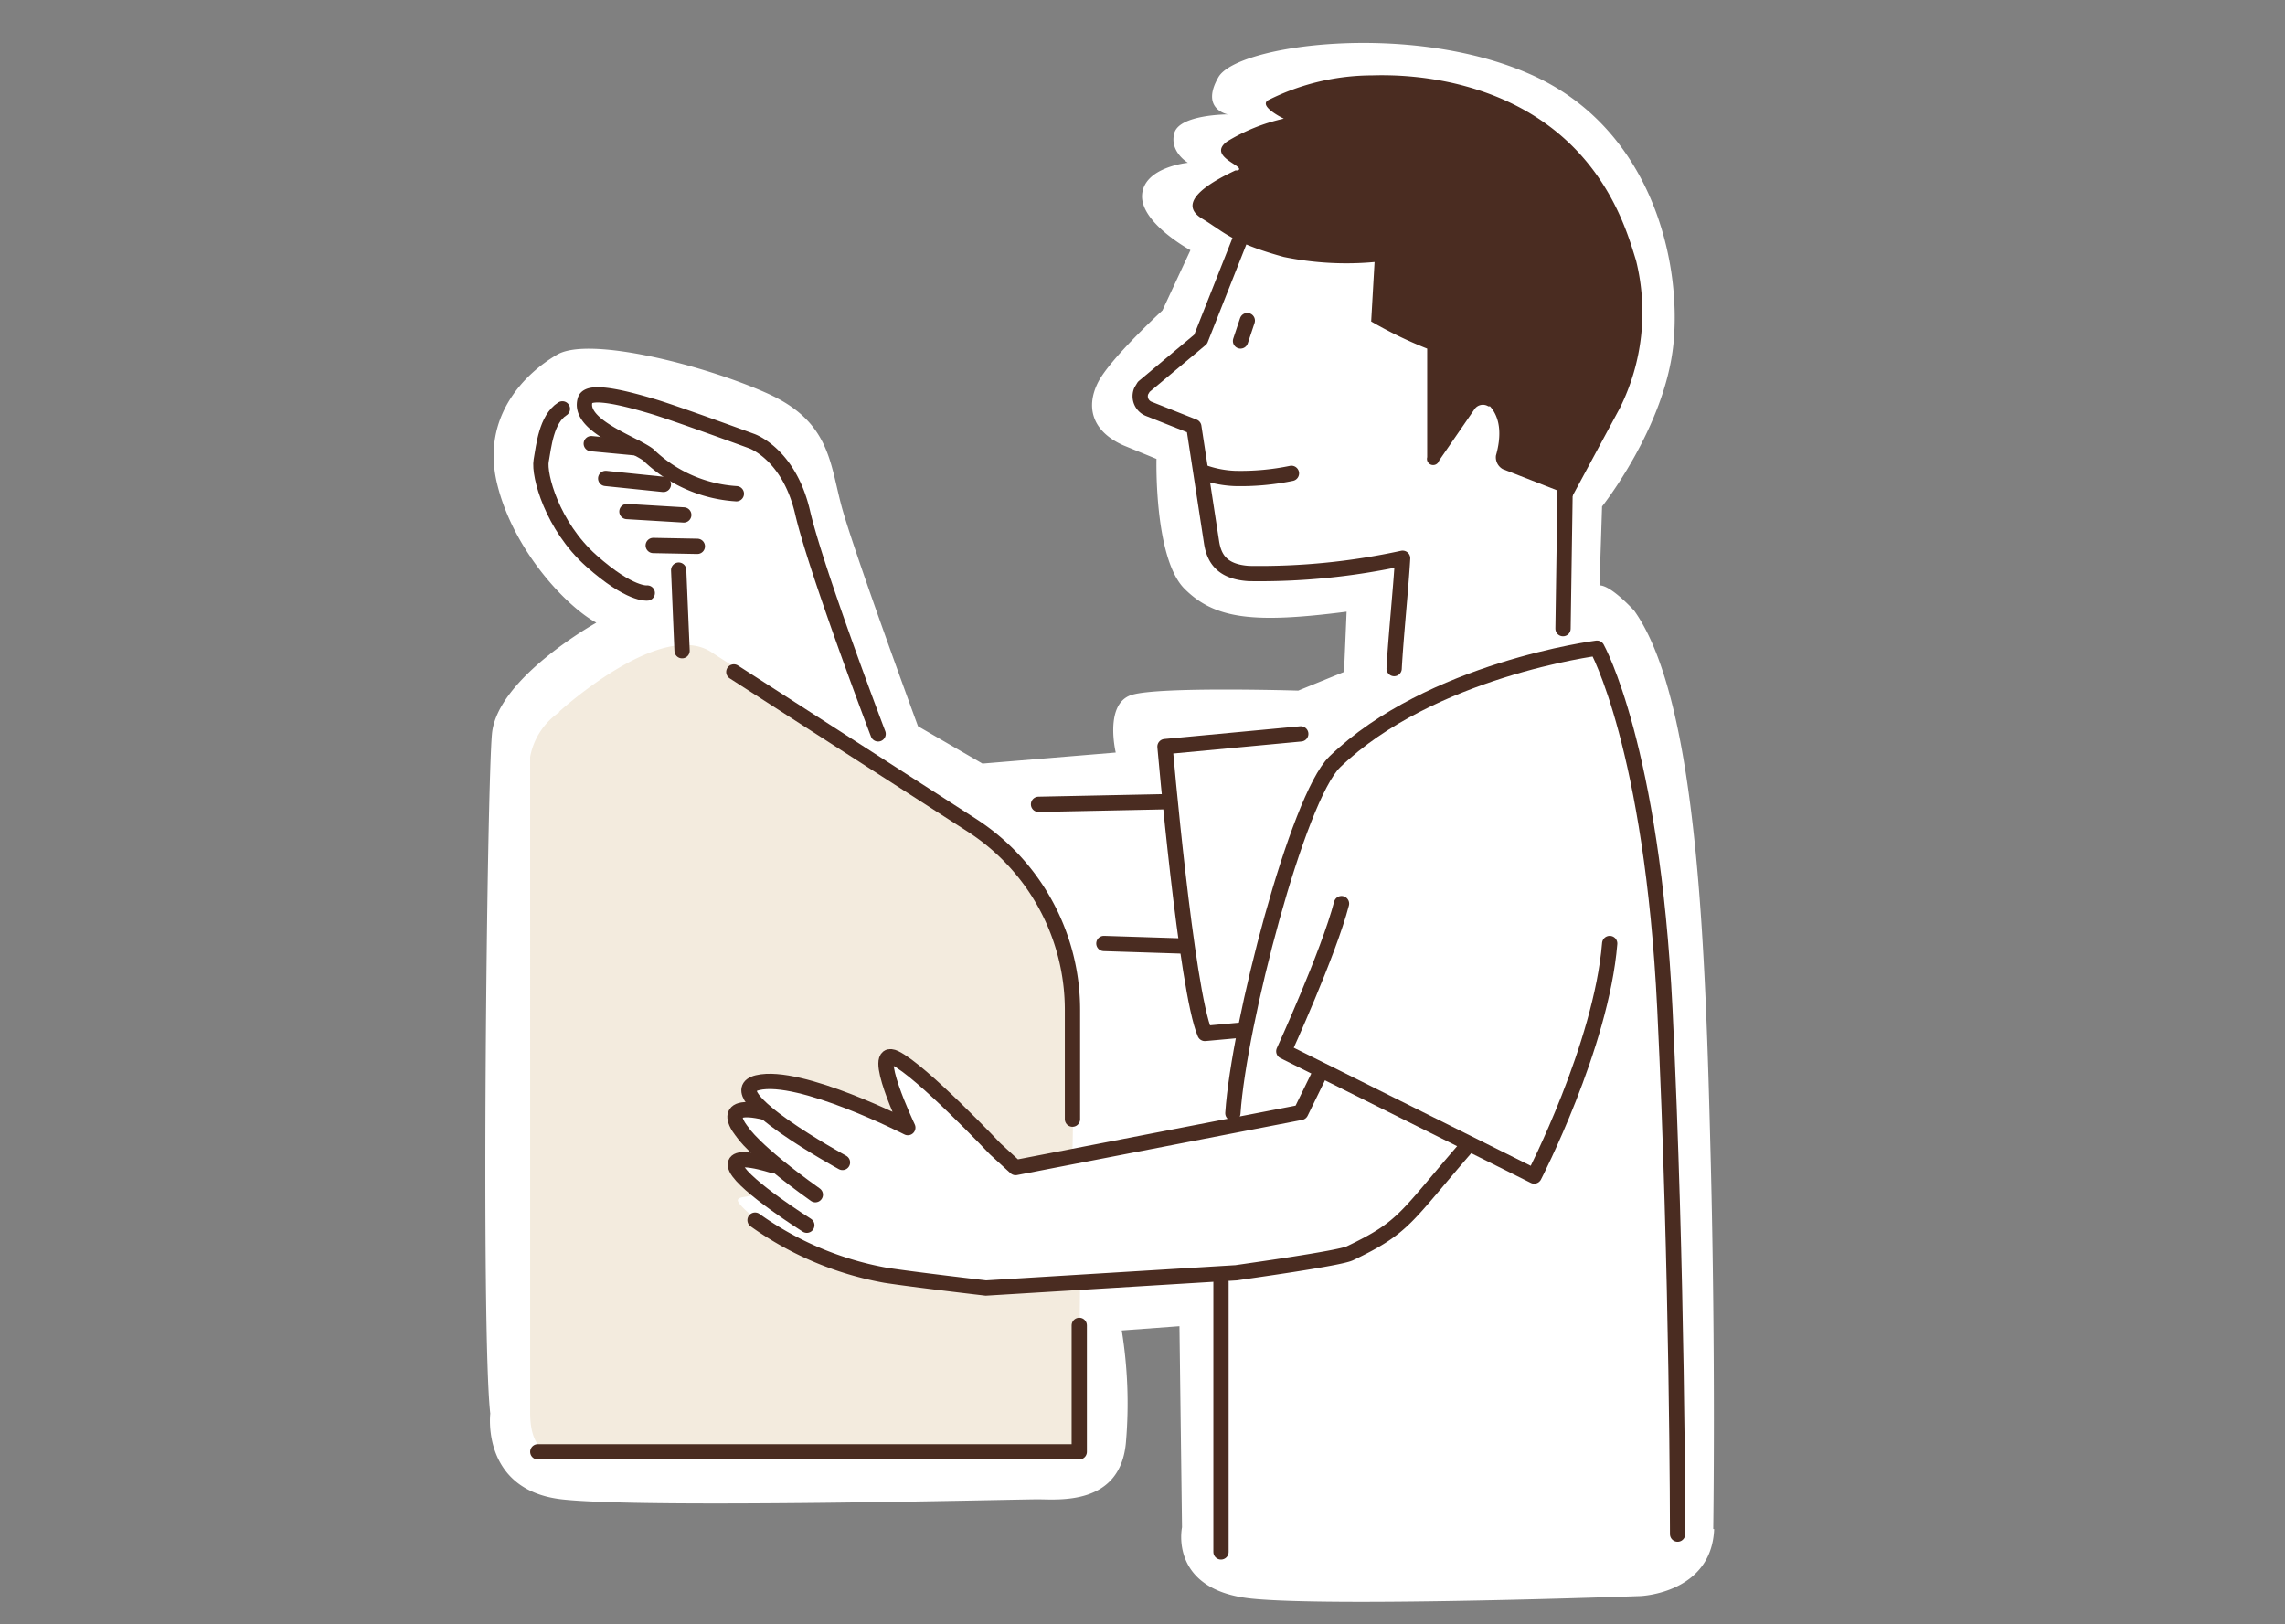 <svg xmlns="http://www.w3.org/2000/svg" xmlns:xlink="http://www.w3.org/1999/xlink" width="346" height="246" viewBox="0 0 346 246">
  <rect x="0" y="0" width="346" height="246" fill="#808080" stroke="none"/>
  <defs>
    <clipPath id="clip-path">
      <rect id="長方形_5353" data-name="長方形 5353" width="189.685" height="240.757" fill="none"/>
    </clipPath>
  </defs>
  <g id="グループ_55053" data-name="グループ 55053" transform="translate(-109 -1899.022)">
    <rect id="長方形_13342" data-name="長方形 13342" width="346" height="246" transform="translate(109 1899.022)" fill="none"/>
    <g id="アートワーク_102" data-name="アートワーク 102" transform="translate(276.794 2024.644)">
      <g id="グループ_31113" data-name="グループ 31113" transform="translate(-94.843 -120.378)" clip-path="url(#clip-path)">
        <path id="パス_117532" data-name="パス 117532" d="M186.352,226.033s.386-25.574-.386-56.032-1.8-69.269-11.566-83.02c0,0-3.47-3.855-5.269-3.855l.386-11.952s9.51-11.952,10.8-24.546-3.341-32.771-21.59-40.867-44.466-4.5-47.293.386,1.414,5.655,1.414,5.655-7.325,0-8.1,2.827,2.056,4.5,2.056,4.5-6.683.643-6.94,4.884,7.325,8.353,7.325,8.353l-4.241,9.124S94.98,48.814,93.18,52.412s-1.028,7.325,3.855,9.51l5.012,2.056s-.386,15.036,4.241,19.663,10.538,5.269,24.546,3.47l-.386,9.124-6.94,2.827s-20.948-.643-25.189.643-2.442,8.739-2.442,8.739L75.7,110.114l-9.767-5.655s-9.767-26.6-11.566-33.285-1.8-12.851-11.181-17.092S16.2,45.344,11.318,48.171-.249,57.552,2.193,67.7,12.731,86.339,17.229,88.781c0,0-15.036,8.353-15.807,16.835s-1.671,90.345-.257,102.939c0,0-1.414,11.566,10.8,12.98s69.012,0,72.1,0,12.594,1.028,13.365-8.739a69.268,69.268,0,0,0-.643-16.835l8.739-.643.386,30.458s-2.056,9.51,10.538,10.8,58.859-.386,58.859-.386,10.8-.386,11.181-10.153" transform="translate(0.12 0.278)" fill="#fff"/>
        <path id="パス_117533" data-name="パス 117533" d="M10.069,82.046s15.422-14.136,23.132-9,39.968,23.9,44.594,30.586,10.924,5.655,10.024,44.98l-8.867,2.57s-13.622-15.679-18.12-16.578,1.928,10.538,1.928,10.538-18.891-8.482-22.747-6.811-.771,3.727-.771,3.727-3.727,1.285-1.414,3.855,4.883,3.855,1.671,4.112-3.6,1.028-.771,3.6-2.056,1.285-1.542,2.57,7.968,7.454,16.835,10.024,21.2,3.855,34.956,2.313l-.257,21.976s1.542,3.6-2.313,3.341-77.108.514-77.108.514-3.6.257-3.6-6.169V88.857a10.538,10.538,0,0,1,4.5-6.811" transform="translate(1.625 20.508)" fill="#f3ebde"/>
        <path id="パス_117534" data-name="パス 117534" d="M93.541,22.5,86.73,39.721l-8.61,7.2-.386.643a2.056,2.056,0,0,0,1.157,2.7l6.811,2.7,2.7,17.606c.386,2.313,1.542,4.369,5.655,4.626a101.911,101.911,0,0,0,23.261-2.313c-.257,4.5-1.028,11.952-1.285,16.707" transform="translate(22.12 6.415)" fill="none" stroke="#4a2c21" stroke-linecap="round" stroke-linejoin="round" stroke-width="2.313"/>
        <line id="線_3246" data-name="線 3246" y1="3.084" x2="1.028" transform="translate(114.891 43.309)" fill="none" stroke="#4a2c21" stroke-linecap="round" stroke-linejoin="round" stroke-width="2.313"/>
        <path id="パス_117535" data-name="パス 117535" d="M98.422,51.757a37.912,37.912,0,0,1-8.61.771A16.064,16.064,0,0,1,84.8,51.5" transform="translate(24.179 14.684)" fill="none" stroke="#4a2c21" stroke-linecap="round" stroke-linejoin="round" stroke-width="2.313"/>
        <path id="パス_117536" data-name="パス 117536" d="M90.625,19.2c1.285-.643-4.755-2.056-1.671-4.369a28.144,28.144,0,0,1,8.61-3.47s-3.984-1.928-2.313-2.827A35.213,35.213,0,0,1,110.93,4.805a49.22,49.22,0,0,1,12.209,1.157c21.847,5.012,26.217,21.976,27.759,26.859a32.514,32.514,0,0,1-2.442,22.361l-7.2,13.365-10.538-4.112a2.056,2.056,0,0,1-1.028-2.056c1.157-4.112.128-6.3-.9-7.454h-.257a1.542,1.542,0,0,0-2.056.386l-5.4,7.839a.936.936,0,0,1-1.8-.514V46.186a62.97,62.97,0,0,1-8.482-4.112l.514-9a46.907,46.907,0,0,1-13.751-.771c-7.968-2.185-9.124-3.855-12.337-5.783S84.2,22.026,90.24,19.2" transform="translate(23.88 1.364)" fill="#4a2c21"/>
        <line id="線_3247" data-name="線 3247" x1="0.386" y2="25.96" transform="translate(163.726 64)" fill="none" stroke="#4a2c21" stroke-linecap="round" stroke-linejoin="round" stroke-width="2.313"/>
        <path id="パス_117537" data-name="パス 117537" d="M45.642,136.452s-19.277-10.538-12.851-12.08,22.747,6.811,22.747,6.811-5.912-12.466-1.928-10.538S68.775,134.4,68.775,134.4l3.084,2.827,43.18-8.353,2.827-5.783" transform="translate(8.976 34.342)" fill="none" stroke="#4a2c21" stroke-linecap="round" stroke-linejoin="round" stroke-width="2.313"/>
        <path id="パス_117538" data-name="パス 117538" d="M42,139.556c-9.381-6.683-11.052-9.51-11.052-9.51s-4.112-4.755,3.47-2.956" transform="translate(8.507 36.122)" fill="none" stroke="#4a2c21" stroke-linecap="round" stroke-linejoin="round" stroke-width="2.313"/>
        <path id="パス_117539" data-name="パス 117539" d="M35.69,133.5s-6.94-2.313-5.655.386S40.7,142.5,40.7,142.5" transform="translate(8.519 37.803)" fill="none" stroke="#4a2c21" stroke-linecap="round" stroke-linejoin="round" stroke-width="2.313"/>
        <path id="パス_117540" data-name="パス 117540" d="M80.977,142.826v-16.45A33.285,33.285,0,0,0,65.812,98.361L29.7,75.1" transform="translate(8.468 21.413)" fill="none" stroke="#4a2c21" stroke-linecap="round" stroke-linejoin="round" stroke-width="2.313"/>
        <path id="パス_117541" data-name="パス 117541" d="M35.1,57.422A21.076,21.076,0,0,1,21.74,51.511c-2.442-1.8-10.8-4.5-9.51-8.353.643-1.671,6.683,0,10.153,1.028s15.036,5.269,15.036,5.269,5.655,1.928,7.711,10.8S56.567,93.792,56.567,93.792" transform="translate(3.449 12.103)" fill="none" stroke="#4a2c21" stroke-linecap="round" stroke-linejoin="round" stroke-width="2.313"/>
        <path id="パス_117542" data-name="パス 117542" d="M10.223,44.1C7.781,45.642,7.4,49.755,7.01,51.939s1.671,9.9,7.582,15.165,8.482,4.884,8.482,4.884" transform="translate(1.986 12.574)" fill="none" stroke="#4a2c21" stroke-linecap="round" stroke-linejoin="round" stroke-width="2.313"/>
        <line id="線_3248" data-name="線 3248" x2="6.811" y2="0.643" transform="translate(16.578 61.943)" fill="none" stroke="#4a2c21" stroke-linecap="round" stroke-linejoin="round" stroke-width="2.313"/>
        <line id="線_3249" data-name="線 3249" x2="8.739" y2="0.9" transform="translate(18.763 67.212)" fill="none" stroke="#4a2c21" stroke-linecap="round" stroke-linejoin="round" stroke-width="2.313"/>
        <line id="線_3250" data-name="線 3250" x2="8.61" y2="0.514" transform="translate(21.976 72.224)" fill="none" stroke="#4a2c21" stroke-linecap="round" stroke-linejoin="round" stroke-width="2.313"/>
        <line id="線_3251" data-name="線 3251" x2="6.683" y2="0.129" transform="translate(25.96 77.365)" fill="none" stroke="#4a2c21" stroke-linecap="round" stroke-linejoin="round" stroke-width="2.313"/>
        <line id="線_3252" data-name="線 3252" x1="0.514" y1="12.209" transform="translate(29.815 81.092)" fill="none" stroke="#4a2c21" stroke-linecap="round" stroke-linejoin="round" stroke-width="2.313"/>
        <path id="パス_117543" data-name="パス 117543" d="M6.6,171.248H88.591V152.1" transform="translate(1.882 43.369)" fill="none" stroke="#4a2c21" stroke-linecap="round" stroke-linejoin="round" stroke-width="2.313"/>
        <path id="パス_117544" data-name="パス 117544" d="M140.023,131c-9.381,10.8-9.381,12.209-17.735,16.193-1.542.771-15.55,2.7-17.221,2.956l-37.911,2.313s-11.052-1.285-15.165-1.928A48.706,48.706,0,0,1,32.2,142.181" transform="translate(9.181 37.352)" fill="none" stroke="#4a2c21" stroke-linecap="round" stroke-linejoin="round" stroke-width="2.313"/>
        <path id="パス_117545" data-name="パス 117545" d="M143.849,108.44c-1.285,15.55-11.438,35.213-11.438,35.213L94.5,124.761s6.811-14.908,8.739-22.361" transform="translate(26.945 29.198)" fill="none" stroke="#4a2c21" stroke-linecap="round" stroke-linejoin="round" stroke-width="2.313"/>
        <path id="パス_117546" data-name="パス 117546" d="M88.5,142.725c.9-13.494,9.767-47.678,15.422-53.2C118.444,75.513,143.632,72.3,143.632,72.3s8.353,14.908,10.281,54.618,1.928,79.55,1.928,79.55" transform="translate(25.234 20.615)" fill="none" stroke="#4a2c21" stroke-linecap="round" stroke-linejoin="round" stroke-width="2.313"/>
        <line id="線_3253" data-name="線 3253" y2="40.867" transform="translate(111.935 188.914)" fill="none" stroke="#4a2c21" stroke-linecap="round" stroke-linejoin="round" stroke-width="2.313"/>
        <path id="パス_117547" data-name="パス 117547" d="M101.062,82.4,80.5,84.328s3.213,36.883,6.04,43.437l5.655-.514" transform="translate(22.953 23.495)" fill="none" stroke="#4a2c21" stroke-linecap="round" stroke-linejoin="round" stroke-width="2.313"/>
        <line id="線_3254" data-name="線 3254" y1="0.386" x2="18.763" transform="translate(84.305 116.176)" fill="none" stroke="#4a2c21" stroke-linecap="round" stroke-linejoin="round" stroke-width="2.313"/>
        <line id="線_3255" data-name="線 3255" x2="12.08" y2="0.386" transform="translate(94.2 137.638)" fill="none" stroke="#4a2c21" stroke-linecap="round" stroke-linejoin="round" stroke-width="2.313"/>
      </g>
    </g>
  </g>
</svg>
